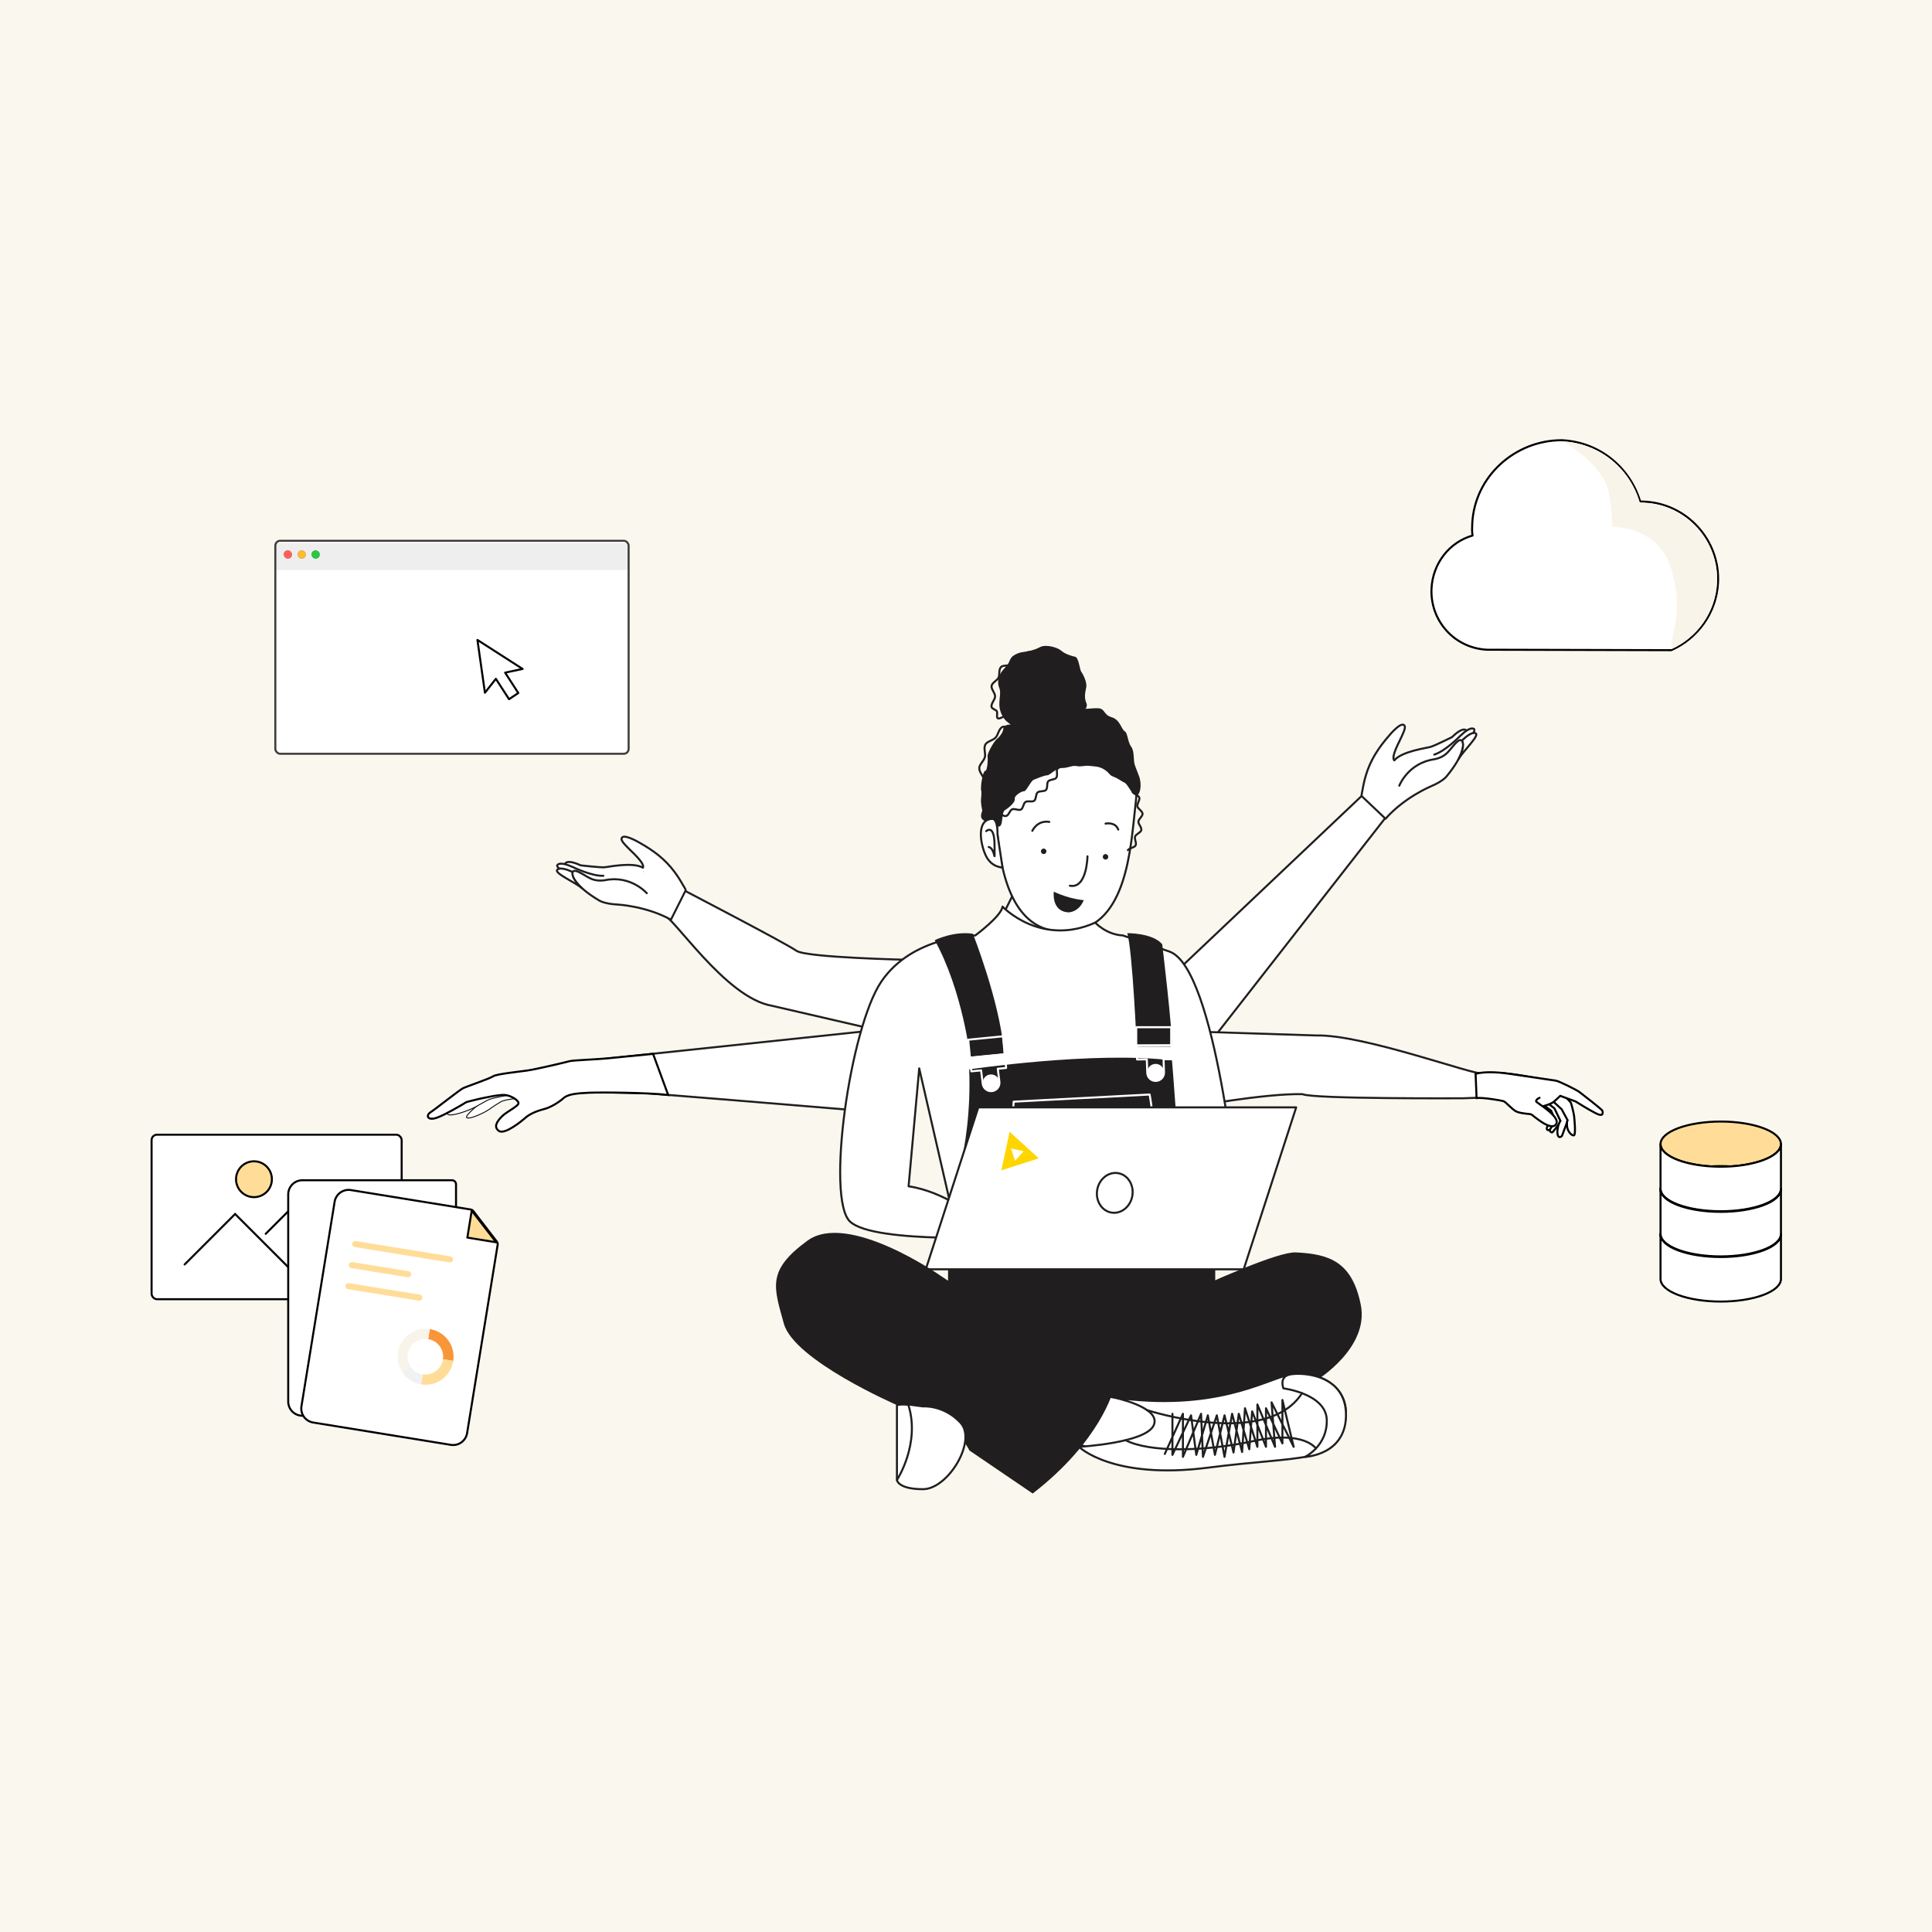 <svg width="550" height="550" viewBox="0 0 550 550" fill="none" xmlns="http://www.w3.org/2000/svg">
<rect width="550" height="550" fill="#FAF7EF"/>
<path fill-rule="evenodd" clip-rule="evenodd" d="M489.858 332.137C488.893 332.137 487.937 332.106 486.999 332.047C487.937 331.987 488.893 331.957 489.858 331.957C490.822 331.957 491.779 331.987 492.717 332.047C491.779 332.106 490.822 332.137 489.858 332.137Z" fill="white"/>
<path fill-rule="evenodd" clip-rule="evenodd" d="M472.716 338.565V338.385C472.716 340.09 474.522 341.725 477.737 342.931C480.951 344.136 485.312 344.813 489.858 344.813C494.404 344.813 498.764 344.136 501.979 342.931C505.194 341.725 507 340.09 507 338.385V338.565C507 340.27 505.194 341.905 501.979 343.111C498.764 344.316 494.404 344.993 489.858 344.993C485.312 344.993 480.951 344.316 477.737 343.111C474.522 341.905 472.716 340.27 472.716 338.565Z" fill="white"/>
<path fill-rule="evenodd" clip-rule="evenodd" d="M472.716 351.422V351.242H507V351.422C507 353.127 505.194 354.762 501.979 355.967C498.764 357.173 494.404 357.85 489.858 357.85C485.312 357.85 480.951 357.173 477.737 355.967C474.522 354.762 472.716 353.127 472.716 351.422Z" fill="white"/>
<path d="M472.716 351.242V351.422C472.716 353.127 474.522 354.762 477.737 355.967C480.951 357.173 485.312 357.85 489.858 357.85C494.404 357.85 498.764 357.173 501.979 355.967C505.194 354.762 507 353.127 507 351.422V351.242M472.716 351.242H507M472.716 351.242C472.716 352.947 474.522 354.582 477.737 355.787C480.951 356.993 485.312 357.67 489.858 357.67C494.404 357.67 498.764 356.993 501.979 355.787C505.194 354.582 507 352.947 507 351.242M489.858 332.137C488.893 332.137 487.937 332.106 486.999 332.047C487.937 331.987 488.893 331.957 489.858 331.957C490.822 331.957 491.779 331.987 492.717 332.047C491.779 332.106 490.822 332.137 489.858 332.137ZM472.716 338.565V338.385C472.716 340.09 474.522 341.725 477.737 342.931C480.951 344.136 485.312 344.813 489.858 344.813C494.404 344.813 498.764 344.136 501.979 342.931C505.194 341.725 507 340.09 507 338.385V338.565C507 340.27 505.194 341.905 501.979 343.111C498.764 344.316 494.404 344.993 489.858 344.993C485.312 344.993 480.951 344.316 477.737 343.111C474.522 341.905 472.716 340.27 472.716 338.565Z" stroke="black" stroke-width="0.576" stroke-linecap="round" stroke-linejoin="round"/>
<path d="M333.274 278.081L387.725 226.511L394.763 232.35L343.666 297.794L333.274 278.081Z" fill="white" stroke="#201E1E" stroke-width="0.576" stroke-linecap="round" stroke-linejoin="round"/>
<path d="M251.25 293.055L243.962 316.111L209.102 313.23L184.037 311.213L169.374 310.915L168.681 301.797L251.25 293.055Z" fill="white" stroke="#201E1E" stroke-width="0.576" stroke-linecap="round" stroke-linejoin="round"/>
<path d="M170.915 254.605C170.915 254.605 182.884 256.762 188.558 260.253C191.406 260.335 206.343 284.006 219.713 286.313L254.85 294.438L259.141 273.252C259.141 273.252 229.472 272.643 226.721 270.662C223.97 268.681 194.985 253.593 194.985 253.593C190.951 249.271 185.921 248.859 182.308 248.119L170.929 254.574L170.915 254.605Z" fill="white" stroke="#201E1E" stroke-width="0.576" stroke-linecap="round" stroke-linejoin="round"/>
<path d="M440.754 307.773C440.754 307.773 428.82 304.563 422.351 305.655C419.54 306.127 388.196 294.445 374.632 294.774L338.587 293.619L338.486 315.234C338.486 315.234 360.068 311.213 370.793 311.487C373.876 312.897 416.536 312.654 416.536 312.654C424.91 312.351 426.651 312.257 431.805 312.654C431.805 312.654 434.686 313.23 441.789 319.234L440.746 307.806L440.754 307.773Z" fill="white" stroke="#201E1E" stroke-width="0.576" stroke-linecap="round" stroke-linejoin="round"/>
<path d="M345.95 344.057H269.891V396.492H345.95V344.057Z" fill="#201E1E"/>
<path d="M310.207 263.589L309.583 268.073C304.286 270.736 283.134 265.233 283.134 265.233L288.136 255.182L310.213 263.589" fill="white"/>
<path d="M310.207 263.589L309.583 268.073C304.286 270.736 283.134 265.233 283.134 265.233L288.136 255.182L310.213 263.589" stroke="#201E1E" stroke-width="0.576" stroke-linecap="round" stroke-linejoin="round"/>
<path d="M283.776 235.29C284.707 248.005 288.047 267.154 305.217 265.068C320.76 263.183 321.856 241.53 323.187 229.675C323.352 228.202 323.505 226.735 323.606 225.256C323.606 225.256 322.515 215.611 315.51 215.611C308.504 215.611 291.706 215.075 286.904 221.874C282.102 228.673 283.782 235.29 283.782 235.29H283.776Z" fill="white" stroke="#201E1E" stroke-width="0.576" stroke-linecap="round" stroke-linejoin="round"/>
<path d="M309.583 243.775C309.583 243.775 309.441 253.113 304.563 252.141Z" fill="white"/>
<path d="M309.583 243.775C309.583 243.775 309.441 253.113 304.563 252.141" stroke="#201E1E" stroke-width="0.576" stroke-linecap="round" stroke-linejoin="round"/>
<path d="M297.109 243.133C297.542 243.133 297.893 242.782 297.893 242.349C297.893 241.916 297.542 241.565 297.109 241.565C296.676 241.565 296.326 241.916 296.326 242.349C296.326 242.782 296.676 243.133 297.109 243.133Z" fill="#201E1E"/>
<path d="M314.721 244.705C315.153 244.705 315.504 244.355 315.504 243.922C315.504 243.489 315.153 243.138 314.721 243.138C314.288 243.138 313.937 243.489 313.937 243.922C313.937 244.355 314.288 244.705 314.721 244.705Z" fill="#201E1E"/>
<path d="M293.875 236.527C293.875 236.527 295.265 233.422 298.718 233.976Z" fill="white"/>
<path d="M293.875 236.527C293.875 236.527 295.265 233.422 298.718 233.976" stroke="#201E1E" stroke-width="0.576" stroke-linecap="round" stroke-linejoin="round"/>
<path d="M314.721 234.466C314.721 234.466 317.496 233.859 318.344 236.162Z" fill="white"/>
<path d="M314.721 234.466C314.721 234.466 317.496 233.859 318.344 236.162" stroke="#201E1E" stroke-width="0.576" stroke-linecap="round" stroke-linejoin="round"/>
<path d="M308.528 256.254C308.528 256.254 304.563 256.012 299.991 253.838C299.991 253.838 299.225 259.553 304.263 259.73C304.263 259.73 307.079 259.73 308.534 256.254H308.528Z" fill="#201E1E"/>
<path d="M279.634 230.83C279.634 230.83 278.844 232.456 279.634 233.222C280.423 233.988 281.242 234.088 281.708 234.612C282.173 235.137 283.923 235.72 284.742 235.137C285.561 234.554 285.09 231.172 286.138 230.588C287.187 230.005 289.114 228.314 288.878 227.442C288.643 226.57 290.858 225.174 291.5 225.262C292.142 225.35 293.48 222.257 294.299 221.962C295.118 221.668 297.304 220.707 298.135 220.707C298.965 220.707 300.544 218.639 302.336 218.639C304.127 218.639 305.228 217.814 306.536 218.091C307.845 218.368 308.74 217.844 310.184 218.032C311.627 218.221 312.87 218.091 314.449 219.123C316.028 220.154 315.687 220.637 316.995 221.12C318.303 221.603 319.257 222.416 320.153 222.829C321.048 223.241 322.127 226.081 323.358 226.387C324.589 226.694 325.161 223.359 324.277 221.014C323.388 218.675 323.747 219.606 323.128 217.985C322.51 216.365 323.058 213.955 322.026 212.577C320.995 211.198 321.06 208.652 320.171 208.169C319.281 207.686 318.862 204.864 316.453 204.175C314.043 203.485 314.662 201.694 312.599 201.629C310.537 201.564 308.192 202.042 307.367 201.629C306.542 201.217 306.265 200.722 304.822 201.623C303.378 202.525 301.381 201.906 300.485 201.906C299.59 201.906 297.592 201.977 296.903 202.802C296.214 203.627 294.01 203.904 293.256 203.904C292.502 203.904 291.052 203.143 290.504 204.039C289.956 204.935 288.713 206.172 287.682 206.243C286.651 206.313 285.614 206.52 285.614 207.48C285.614 208.44 284.506 209.819 283.788 210.373C283.069 210.927 281.001 214.368 281.142 215.399C281.278 216.43 281.071 219.458 280.453 219.458C279.834 219.458 279.168 223.518 279.298 224.349C279.428 225.179 279.416 226.346 279.28 227.448C279.145 228.55 279.646 230.83 279.646 230.83H279.634Z" fill="#201E1E"/>
<path d="M286.515 205.324C285.602 204.51 284.488 202.584 284.488 200.557C284.488 198.53 284.995 197.11 284.488 195.891C283.982 194.671 284.023 193.339 284.73 191.925C285.437 190.505 286.904 189.551 287.364 188.207C287.864 186.734 289.555 185.857 291.076 185.65C292.596 185.444 294.322 185.144 296.043 184.23C297.769 183.317 301.11 184.331 302.123 185.244C303.136 186.157 305.063 186.764 306.077 186.97C307.09 187.176 307.396 190.723 307.803 191.23C308.209 191.737 309.529 194.17 309.223 195.69C308.916 197.21 308.587 198.571 309.27 200.15C309.953 201.729 307.803 202.99 306.996 202.99C306.188 202.99 289.614 207.845 288.648 207.044C287.676 206.243 286.521 205.318 286.521 205.318L286.515 205.324Z" fill="#201E1E"/>
<path d="M287.629 205.294C286.792 205.389 286.922 204.216 286.014 204.028C285.508 203.922 284.512 204.8 284.017 204.47C283.587 204.181 284.052 203.026 283.776 202.472C283.558 202.036 282.297 201.806 282.25 201.158C282.185 200.133 283.298 199.131 283.281 198.23C283.263 197.217 282.132 196.185 282.279 195.272C282.432 194.33 283.811 193.793 284.265 192.91C284.665 192.126 284.235 190.688 284.954 189.899C285.484 189.31 286.833 189.663 287.364 189.227C287.988 188.72 287.953 187.342 288.536 187.012C289.273 186.599 290.433 187.395 291.029 187.2C292.325 186.776 291.895 185.633 293.002 185.621" stroke="#201E1E" stroke-width="0.576" stroke-miterlimit="10" stroke-linecap="round"/>
<path d="M279.745 225.457C279.174 223.883 280.411 223.878 280.134 221.921C279.999 220.949 278.732 219.871 278.773 218.651C278.809 217.597 280.099 216.636 280.382 215.505C280.641 214.462 279.94 212.989 280.5 211.97C281.006 211.039 282.597 210.833 283.422 209.984C284.147 209.236 284.27 207.622 285.29 206.985C285.885 206.608 287.004 207.362 287.582 207.139C288.236 206.885 288.572 205.589 289.184 205.489C289.874 205.383 290.592 206.526 291.217 206.567C291.918 206.608 292.761 205.571 293.362 205.73C294.069 205.919 294.293 207.268 294.817 207.516C295.883 208.022 296.361 206.909 297.133 207.527" stroke="#201E1E" stroke-width="0.576" stroke-miterlimit="10" stroke-linecap="round"/>
<path d="M303.148 217.62C302.642 218.61 301.746 217.774 300.992 218.94C300.644 219.47 301.186 220.761 300.685 221.438C300.279 221.986 298.894 221.845 298.382 222.452C297.928 222.994 298.305 224.331 297.769 224.891C297.274 225.41 295.919 225.086 295.359 225.604C294.823 226.093 295.023 227.472 294.428 227.943C293.833 228.414 292.566 227.878 291.936 228.303C291.305 228.727 291.305 230.105 290.651 230.465C289.997 230.824 288.825 230.094 288.136 230.394C287.446 230.695 287.193 232.056 286.474 232.286C285.755 232.515 284.754 231.573 284.017 231.738" stroke="#201E1E" stroke-width="0.576" stroke-miterlimit="10" stroke-linecap="round"/>
<path d="M319.646 219.093C320.436 219.906 319.357 220.477 320.176 221.603C320.559 222.127 321.973 222.121 322.398 222.852C322.757 223.459 322.068 224.672 322.404 225.403C322.704 226.057 324.083 226.328 324.336 227.07C324.566 227.766 323.635 228.803 323.788 229.563C323.935 230.281 325.208 230.877 325.261 231.648C325.308 232.385 324.136 233.133 324.077 233.905C324.024 234.636 325.078 235.555 324.908 236.315C324.749 237.028 323.411 237.417 323.134 238.147C322.881 238.831 323.641 239.997 323.27 240.693C322.928 241.335 321.532 241.37 321.084 242.018" stroke="#201E1E" stroke-width="0.576" stroke-miterlimit="10" stroke-linecap="round"/>
<path d="M285.396 246.956C285.396 246.956 282.22 246.968 280.618 243.527C279.015 240.086 277.931 233.269 282.456 233.122C284.141 233.069 283.97 237.606 283.97 237.606L285.396 246.956Z" fill="white" stroke="#201E1E" stroke-width="0.576" stroke-linecap="round" stroke-linejoin="round"/>
<path d="M319.629 266.3C314.921 266.076 311.792 262.652 311.792 262.652C296.296 269.587 285.396 258.098 285.396 258.098C285.09 260.785 277.648 266.3 277.648 266.3C277.648 266.3 259.772 266.282 250.863 279.486C241.955 292.69 235.124 341.216 241.965 347.738C248.805 354.261 288.9 352.034 288.9 352.034L277.913 346.625C277.913 346.625 268.739 339.159 258.655 337.719L261.681 304.144L270.271 341.534L352.411 341.894C352.411 341.894 346.195 275.485 332.909 270.889L319.623 266.294L319.629 266.3Z" fill="white" stroke="#201E1E" stroke-width="0.576" stroke-linecap="round" stroke-linejoin="round"/>
<path d="M285.708 298.605C284.5 284.93 276.964 265.816 276.964 265.816C271.438 264.997 266.105 267.643 266.105 267.643C274.148 282.32 276.228 301.127 276.228 301.127L285.708 300.214V298.605Z" fill="#201E1E"/>
<path d="M333.634 297.963C333.781 293.102 330.858 268.797 330.858 268.797C328.083 265.545 320.913 265.657 320.913 265.657C322.415 270.712 323.605 297.963 323.605 297.963H333.634Z" fill="#201E1E"/>
<path d="M269.782 343.968C269.782 343.968 276.811 327.953 275.91 304.433C275.91 304.433 311.32 299.153 333.639 301.876C333.639 301.876 334.169 308.133 334.841 317.713C335.448 326.368 330.039 353.23 330.039 353.23L286.845 357.867L269.782 343.968Z" fill="#201E1E"/>
<path d="M285.528 295.016L275.624 295.982L276.126 301.13L286.03 300.164L285.528 295.016Z" stroke="white" stroke-width="0.576" stroke-linecap="round" stroke-linejoin="round"/>
<path d="M284.041 304.256L286.427 304.02L286.044 300.125L276.14 301.092L276.523 304.986L279.298 304.715L279.769 308.533C279.928 309.841 281.119 310.766 282.427 310.607C283.735 310.448 284.66 309.258 284.501 307.95L284.047 304.256H284.041Z" stroke="white" stroke-width="0.576" stroke-linecap="round" stroke-linejoin="round"/>
<path d="M331.241 301.534L333.639 301.51L333.604 297.598L323.653 297.686L323.688 301.599L326.475 301.575L326.604 305.417C326.652 306.731 327.753 307.762 329.067 307.715C330.381 307.667 331.412 306.566 331.365 305.252L331.236 301.534H331.241Z" stroke="white" stroke-width="0.576" stroke-linecap="round" stroke-linejoin="round"/>
<path d="M333.41 292.424H323.458V297.598H333.41V292.424Z" stroke="white" stroke-width="0.576" stroke-linecap="round" stroke-linejoin="round"/>
<path d="M282.138 310.637C283.456 310.637 284.524 309.569 284.524 308.251C284.524 306.933 283.456 305.865 282.138 305.865C280.82 305.865 279.752 306.933 279.752 308.251C279.752 309.569 280.82 310.637 282.138 310.637Z" fill="white"/>
<path d="M328.985 307.638C330.303 307.638 331.371 306.569 331.371 305.251C331.371 303.934 330.303 302.865 328.985 302.865C327.667 302.865 326.599 303.934 326.599 305.251C326.599 306.569 327.667 307.638 328.985 307.638Z" fill="white"/>
<path d="M320.907 343.626C333.003 341.646 327.27 311.586 327.27 311.586L288.578 313.624C288.578 313.624 286.363 339.95 292.814 342.795C298.146 345.146 320.907 343.626 320.907 343.626Z" stroke="white" stroke-width="0.576" stroke-linecap="round" stroke-linejoin="round"/>
<path d="M354.052 361.343H263.553L278.507 315.247H368.999L354.052 361.343Z" fill="white" stroke="#201E1E" stroke-width="0.576" stroke-linecap="round" stroke-linejoin="round"/>
<path d="M280.747 236.61C280.747 236.61 283.128 234.366 283.128 240.758C283.128 247.151 283.44 241.442 281.449 241.124" fill="white"/>
<path d="M280.747 236.61C280.747 236.61 283.128 234.366 283.128 240.758C283.128 247.151 283.44 241.442 281.449 241.124" stroke="#201E1E" stroke-width="0.576" stroke-linecap="round" stroke-linejoin="round"/>
<path d="M322.348 340.453C322.886 337.355 321.084 334.456 318.324 333.977C315.563 333.498 312.89 335.62 312.352 338.717C311.814 341.814 313.616 344.713 316.376 345.192C319.137 345.672 321.811 343.55 322.348 340.453Z" fill="white" stroke="#201E1E" stroke-width="0.576" stroke-linecap="round" stroke-linejoin="round"/>
<path d="M287.599 322.737L295.153 329.637L285.449 332.742L287.599 322.737Z" fill="#FFD800" stroke="#FFD500" stroke-width="0.576" stroke-miterlimit="10" stroke-linecap="round"/>
<path d="M287.535 323.675L294.328 329.131L286.309 332.312L287.535 323.675Z" fill="#FFD800" stroke="#FFD500" stroke-width="0.576" stroke-miterlimit="10" stroke-linecap="round"/>
<path d="M287.493 324.641L293.544 328.594L287.146 331.882L287.493 324.641Z" fill="#FFD800" stroke="#FFD500" stroke-width="0.576" stroke-miterlimit="10" stroke-linecap="round"/>
<path d="M287.423 325.572L292.737 328.088L288 331.446L287.423 325.572Z" fill="#FFD800" stroke="#FFD500" stroke-width="0.576" stroke-miterlimit="10" stroke-linecap="round"/>
<path d="M287.405 326.561L291.954 327.557L288.843 331.016L287.405 326.561Z" fill="white" stroke="#FFD500" stroke-width="0.576" stroke-miterlimit="10" stroke-linecap="round"/>
<path d="M396.914 216.453C399.189 213.845 406.048 212.972 407.256 212.621C408.463 212.27 413.337 209.857 413.337 209.857L413.962 209.293C413.962 209.293 416.154 207.165 417.269 207.805C418.384 208.445 413.752 212.753 412.422 215.064L398.345 223.667" fill="white"/>
<path d="M396.914 216.453C399.189 213.845 406.048 212.972 407.256 212.621C408.463 212.27 413.337 209.857 413.337 209.857L413.962 209.293C413.962 209.293 416.154 207.165 417.269 207.805C418.384 208.445 413.752 212.753 412.422 215.064L398.345 223.667" stroke="#201E1E" stroke-width="0.576" stroke-linecap="round" stroke-linejoin="round"/>
<path d="M414.724 214.754C416.053 212.44 420.685 208.132 419.571 207.495C418.457 206.855 416.264 208.983 416.264 208.983L415.639 209.547C415.639 209.547 411.479 213.831 408.305 214.814" fill="white"/>
<path d="M414.724 214.754C416.053 212.44 420.685 208.132 419.571 207.495C418.457 206.855 416.264 208.983 416.264 208.983L415.639 209.547C415.639 209.547 411.479 213.831 408.305 214.814" stroke="#201E1E" stroke-width="0.576" stroke-linecap="round" stroke-linejoin="round"/>
<path d="M398.345 223.667C398.345 223.667 400.827 217.267 408.208 216.165C408.208 216.165 410.184 215.901 411.662 214.625C413.141 213.349 414.858 210.338 415.974 210.72C417.091 211.103 416.913 214.802 411.988 220.793C411.988 220.793 411.076 222.295 407.302 223.873C407.302 223.873 399.808 226.972 394.429 233.082C394.429 233.082 387.662 226.647 387.66 226.644C387.502 226.493 387.835 225.176 387.866 224.986C388.1 223.509 388.437 222.046 388.869 220.616C390.185 216.26 392.459 212.867 395.409 209.457C395.926 208.858 398.997 205.238 399.846 206.587C400.247 207.221 399.29 209.018 399.062 209.589C398.642 210.655 395.888 215.401 396.912 216.45" fill="white"/>
<path d="M398.345 223.667C398.345 223.667 400.827 217.267 408.208 216.165C408.208 216.165 410.184 215.901 411.662 214.625C413.141 213.349 414.858 210.338 415.974 210.72C417.091 211.103 416.913 214.802 411.988 220.793C411.988 220.793 411.076 222.295 407.302 223.873C407.302 223.873 399.808 226.972 394.429 233.082C394.429 233.082 387.662 226.647 387.66 226.644C387.502 226.493 387.835 225.176 387.866 224.986C388.1 223.509 388.437 222.046 388.869 220.616C390.185 216.26 392.459 212.867 395.409 209.457C395.926 208.858 398.997 205.238 399.846 206.587C400.247 207.221 399.29 209.018 399.062 209.589C398.642 210.655 395.888 215.401 396.912 216.45" stroke="#201E1E" stroke-width="0.576" stroke-linecap="round" stroke-linejoin="round"/>
<path d="M416.799 210.266C416.799 210.266 418.991 208.139 420.106 208.779C421.221 209.419 416.589 213.727 415.259 216.037C415.259 216.037 417.298 212.381 416.174 210.831L416.799 210.266Z" fill="white" stroke="#201E1E" stroke-width="0.576" stroke-linecap="round" stroke-linejoin="round"/>
<path d="M183.038 247.008C180.015 245.323 173.265 246.821 172.01 246.899C170.755 246.977 165.352 246.355 165.352 246.355L164.573 246.035C164.573 246.035 161.79 244.774 160.957 245.753C160.125 246.733 165.941 249.221 167.974 250.945L184.131 254.281" fill="white"/>
<path d="M183.038 247.008C180.015 245.323 173.265 246.821 172.01 246.899C170.755 246.977 165.352 246.355 165.352 246.355L164.573 246.035C164.573 246.035 161.79 244.774 160.957 245.753C160.125 246.733 165.941 249.221 167.974 250.945L184.131 254.281" stroke="#201E1E" stroke-width="0.576" stroke-linecap="round" stroke-linejoin="round"/>
<path d="M165.703 251.432C163.67 249.704 157.854 247.216 158.686 246.24C159.519 245.261 162.302 246.522 162.302 246.522L163.081 246.842C163.081 246.842 168.445 249.466 171.764 249.318" fill="white"/>
<path d="M165.703 251.432C163.67 249.704 157.854 247.216 158.686 246.24C159.519 245.261 162.302 246.522 162.302 246.522L163.081 246.842C163.081 246.842 168.445 249.466 171.764 249.318" stroke="#201E1E" stroke-width="0.576" stroke-linecap="round" stroke-linejoin="round"/>
<path d="M184.131 254.281C184.131 254.281 179.631 249.097 172.312 250.556C172.312 250.556 170.364 250.976 168.541 250.276C166.717 249.575 164.083 247.321 163.162 248.059C162.241 248.796 163.659 252.217 170.319 256.19C170.319 256.19 171.686 257.296 175.771 257.503C175.771 257.503 183.872 257.886 191 261.816C191 261.816 195.192 253.472 195.193 253.468C195.291 253.273 194.533 252.147 194.438 251.978C193.719 250.667 192.907 249.404 192.016 248.205C189.305 244.551 186.018 242.126 182.088 239.915C181.399 239.526 177.285 237.159 176.942 238.715C176.779 239.447 178.287 240.815 178.695 241.275C179.45 242.136 183.647 245.671 183.039 247.004" fill="white"/>
<path d="M184.131 254.281C184.131 254.281 179.631 249.097 172.312 250.556C172.312 250.556 170.364 250.976 168.541 250.276C166.717 249.575 164.083 247.321 163.162 248.059C162.241 248.796 163.659 252.217 170.319 256.19C170.319 256.19 171.686 257.296 175.771 257.503C175.771 257.503 183.872 257.886 191 261.816C191 261.816 195.192 253.472 195.193 253.468C195.291 253.273 194.533 252.147 194.438 251.978C193.719 250.667 192.907 249.404 192.016 248.205C189.305 244.551 186.018 242.126 182.088 239.915C181.399 239.526 177.285 237.159 176.942 238.715C176.779 239.447 178.287 240.815 178.695 241.275C179.45 242.136 183.647 245.671 183.039 247.004" stroke="#201E1E" stroke-width="0.576" stroke-linecap="round" stroke-linejoin="round"/>
<path d="M162.233 247.911C162.233 247.911 159.45 246.65 158.617 247.629C157.784 248.609 163.6 251.096 165.634 252.821C165.634 252.821 162.478 250.069 163.011 248.231L162.233 247.911Z" fill="white" stroke="#201E1E" stroke-width="0.576" stroke-linecap="round" stroke-linejoin="round"/>
<g clip-path="url(#clip0_4666_556)">
<rect x="78.38" y="153.943" width="100.579" height="60.642" rx="1.39" fill="white"/>
<g filter="url(#filter0_dd_4666_556)">
<rect width="229.073" height="7.719" transform="translate(78.38 154.291)" fill="#EAEAEA" fill-opacity="0.8"/>
<rect x="80.755" y="156.369" width="2.375" height="2.375" rx="1.188" fill="#FF5F57"/>
<rect x="80.805" y="156.419" width="2.276" height="2.276" rx="1.138" stroke="black" stroke-opacity="0.2" stroke-width="0.099"/>
<rect x="84.714" y="156.369" width="2.375" height="2.375" rx="1.188" fill="#FEBC2E"/>
<rect x="84.763" y="156.419" width="2.276" height="2.276" rx="1.138" stroke="black" stroke-opacity="0.2" stroke-width="0.099"/>
<rect x="88.672" y="156.369" width="2.375" height="2.375" rx="1.188" fill="#28C840"/>
<rect x="88.722" y="156.419" width="2.276" height="2.276" rx="1.138" stroke="black" stroke-opacity="0.2" stroke-width="0.099"/>
</g>
<g clip-path="url(#clip1_4666_556)">
<path d="M147.546 197.288L143.795 191.486L148.777 190.432L135.914 182.177L138.05 197.205L141.162 193.243L144.913 199.045L147.546 197.288Z" stroke="black" stroke-width="0.576" stroke-miterlimit="10" stroke-linejoin="round"/>
</g>
</g>
<rect x="78.38" y="153.943" width="100.579" height="60.642" rx="1.39" stroke="#3E3B3A" stroke-width="0.576" stroke-linecap="round"/>
<rect x="43.154" y="323.026" width="71.193" height="46.834" rx="1.545" fill="white" stroke="black" stroke-width="0.576"/>
<path d="M82.127 360.804L66.926 345.603L52.558 359.971" stroke="black" stroke-width="0.576" stroke-linecap="round"/>
<path d="M105.206 352.079L90.005 336.878L75.637 351.246" stroke="black" stroke-width="0.576" stroke-linecap="round"/>
<circle cx="72.299" cy="335.7" r="5.104" fill="#FFDD99" stroke="black" stroke-width="0.576" stroke-linecap="round"/>
<path d="M139.008 312.353C141.007 310.966 144.68 309.36 146.267 308.73C147.214 309.76 149.8 312.654 148.881 312.594C147.961 312.533 144.053 312.95 142.675 313.59C142.092 313.933 140.619 314.839 139.393 315.724C137.861 316.831 133.918 318.626 132.939 318.221C131.96 317.815 136.511 314.087 139.008 312.353Z" fill="white" stroke="black" stroke-width="0.253" stroke-linecap="round"/>
<path d="M135.526 311.275C138.091 309.933 142.678 308.559 144.651 308.039C145.638 309.358 147.34 311.947 146.254 311.755C145.169 311.563 140.992 312.414 139.266 312.973C138.526 313.293 136.922 314.261 135.344 315.124C133.37 316.203 128.62 317.868 127.51 317.268C126.4 316.669 132.319 312.953 135.526 311.275Z" fill="white" stroke="black" stroke-width="0.253" stroke-linecap="round"/>
<path d="M172.368 301.342C174.595 301.139 182.719 300.35 185.918 300.02L190.214 311.708C184.436 311.033 171.047 310.925 167.72 311.076C164.498 311.221 161.737 311.439 160.472 312.578C159.206 313.716 156.84 315.251 154.815 315.757C152.791 316.263 150.767 317.148 149.628 318.16C148.49 319.173 143.682 323.095 142.037 321.956C140.393 320.817 141.531 319.173 142.923 317.781C144.315 316.389 147.731 314.871 147.604 313.985C147.478 313.1 145.327 311.835 143.682 311.708C142.037 311.582 137.483 312.594 136.344 312.847C135.433 313.049 133.603 313.522 132.802 313.732C130.946 314.871 126.678 317.351 124.452 318.16C121.668 319.173 121.162 317.528 122.554 316.642C123.946 315.757 130.778 310.316 131.79 309.81C132.802 309.304 139.507 307.027 140.393 306.395C141.278 305.762 147.478 305.129 150.134 304.75C152.791 304.37 161.268 302.346 162.153 302.093C163.039 301.84 169.585 301.595 172.368 301.342Z" fill="white" stroke="black" stroke-width="0.576" stroke-linecap="round"/>
<path d="M444.637 125.323C455.375 125.837 464.007 133.082 466.908 142.75L468.189 142.811C480.218 143.387 489.665 153.785 489.088 165.814C488.67 174.536 483.199 181.807 475.812 185.068C475.775 185.084 475.734 185.093 475.694 185.093L423.349 184.963L423.337 184.963C413.975 184.515 407.089 176.616 407.523 167.557C407.865 160.407 412.581 154.341 419.203 152.459C419.012 151.307 419.063 150.175 419.116 149.077C419.764 135.559 431.393 125.29 444.623 125.322L444.637 125.323Z" fill="white" stroke="black" stroke-width="0.576" stroke-miterlimit="10" stroke-linecap="round" stroke-linejoin="round"/>
<path d="M488.798 165.843C488.386 174.447 483.018 181.624 475.771 184.845C475.772 179.158 479.397 174.695 475.778 162.023C472.98 152.23 464.01 150.121 458.795 149.93C458.986 149.354 459.082 146.589 457.939 140.137C456.796 133.686 448.781 127.808 444.917 125.675C455.531 126.184 464.049 133.432 466.838 143.082L468.312 143.152C480.106 143.717 489.367 153.975 488.798 165.843Z" fill="#F9F4EA"/>
<path d="M86.082 403.03C83.854 403.03 82.048 401.224 82.048 398.996L82.048 340.024C82.048 337.796 83.854 335.99 86.082 335.99L128.668 335.99C129.304 335.99 129.82 336.506 129.82 337.143L129.82 344.172L129.82 398.996C129.82 401.224 128.015 403.03 125.787 403.03L86.082 403.03Z" fill="white" stroke="black" stroke-width="0.576" stroke-linecap="round"/>
<path d="M89.153 404.961C86.954 404.604 85.46 402.532 85.817 400.333L95.26 342.122C95.617 339.923 97.688 338.43 99.887 338.786L134.014 344.322C134.303 344.369 134.564 344.525 134.742 344.757L141.447 353.471C141.641 353.723 141.723 354.045 141.672 354.359L132.973 407.983C132.616 410.182 130.544 411.675 128.345 411.319L89.153 404.961Z" fill="white" stroke="black" stroke-width="0.576" stroke-linecap="round"/>
<path d="M133.045 352.32L134.292 344.635L141.251 353.652L133.045 352.32Z" fill="#FFDD99" stroke="black" stroke-width="0.576" stroke-linecap="round" stroke-linejoin="round"/>
<path fill-rule="evenodd" clip-rule="evenodd" d="M121.891 381.218L122.338 378.362C124.372 378.666 126.287 379.752 127.595 381.545C128.88 383.306 129.337 385.418 129.038 387.415L126.105 386.957C126.29 385.69 125.998 384.353 125.183 383.237C124.363 382.112 123.165 381.423 121.891 381.218Z" fill="#F89639"/>
<path fill-rule="evenodd" clip-rule="evenodd" d="M126.105 386.957L129.038 387.415C128.734 389.449 127.648 391.365 125.855 392.673C124.063 393.981 121.907 394.431 119.877 394.099L120.324 391.243C121.6 391.437 122.95 391.146 124.075 390.325C125.223 389.488 125.916 388.26 126.105 386.957Z" fill="#FFDD99"/>
<path fill-rule="evenodd" clip-rule="evenodd" d="M114.45 390.527L116.837 389C116.885 389.073 116.935 389.146 116.987 389.217C117.817 390.355 119.033 391.047 120.324 391.243L119.877 394.099C117.883 393.774 116.012 392.694 114.727 390.933C114.63 390.8 114.537 390.664 114.45 390.527Z" fill="#F0F2F2"/>
<path fill-rule="evenodd" clip-rule="evenodd" d="M116.467 379.805C114.706 381.09 113.627 382.961 113.301 384.955C112.994 386.833 113.357 388.821 114.45 390.527L116.837 389C116.116 387.898 115.878 386.607 116.081 385.39C116.293 384.127 116.979 382.943 118.095 382.129C119.233 381.298 120.602 381.011 121.891 381.218L122.338 378.362C120.34 378.064 118.228 378.52 116.467 379.805Z" fill="#F9F4EA"/>
<line x1="101.135" y1="354.156" x2="128.087" y2="358.528" stroke="#FFDD99" stroke-width="1.729" stroke-linecap="round"/>
<line x1="100.163" y1="360.149" x2="116.173" y2="362.746" stroke="#FFDD99" stroke-width="1.729" stroke-linecap="round"/>
<line x1="99.191" y1="366.141" x2="119.369" y2="369.414" stroke="#FFDD99" stroke-width="1.729" stroke-linecap="round"/>
<path fill-rule="evenodd" clip-rule="evenodd" d="M492.717 332.047C491.779 331.987 490.822 331.957 489.858 331.957C488.893 331.957 487.937 331.987 486.999 332.047C487.937 332.106 488.893 332.137 489.858 332.137C490.822 332.137 491.779 332.106 492.717 332.047Z" fill="white"/>
<path fill-rule="evenodd" clip-rule="evenodd" d="M492.717 332.047C491.779 331.987 490.822 331.957 489.858 331.957C488.893 331.957 487.937 331.987 486.999 332.047C487.937 332.106 488.893 332.137 489.858 332.137C490.822 332.137 491.779 332.106 492.717 332.047ZM507 338.385C507 340.09 505.194 341.725 501.979 342.931C498.764 344.136 494.404 344.813 489.858 344.813C485.312 344.813 480.951 344.136 477.737 342.931C474.522 341.725 472.716 340.09 472.716 338.385V338.565C472.716 340.27 474.522 341.905 477.737 343.111C480.951 344.316 485.312 344.993 489.858 344.993C494.404 344.993 498.764 344.316 501.979 343.111C505.194 341.905 507 340.27 507 338.565V338.385Z" fill="white"/>
<path fill-rule="evenodd" clip-rule="evenodd" d="M472.716 338.565H472.723C472.845 340.205 474.635 341.767 477.737 342.931C480.951 344.136 485.312 344.813 489.858 344.813C494.404 344.813 498.764 344.136 501.979 342.931C505.081 341.767 506.871 340.205 506.993 338.565H507C507 340.27 505.194 341.905 501.979 343.111C498.764 344.316 494.404 344.993 489.858 344.993C485.312 344.993 480.951 344.316 477.737 343.111C474.522 341.905 472.716 340.27 472.716 338.565ZM507 351.242C507 352.947 505.194 354.582 501.979 355.787C498.764 356.993 494.404 357.67 489.858 357.67C485.312 357.67 480.951 356.993 477.737 355.787C474.522 354.582 472.716 352.947 472.716 351.242V351.422C472.716 353.127 474.522 354.762 477.737 355.967C480.951 357.173 485.312 357.85 489.858 357.85C494.404 357.85 498.764 357.173 501.979 355.967C505.194 354.762 507 353.127 507 351.422V351.242Z" fill="white"/>
<path d="M507 338.385C507 340.09 505.194 341.725 501.979 342.931M507 338.385V338.565M507 338.385C507 338.445 506.998 338.505 506.993 338.565M501.979 342.931C498.764 344.136 494.404 344.813 489.858 344.813C485.312 344.813 480.951 344.136 477.737 342.931M501.979 342.931C505.081 341.767 506.871 340.205 506.993 338.565M477.737 342.931C474.522 341.725 472.716 340.09 472.716 338.385M477.737 342.931C474.635 341.767 472.845 340.205 472.723 338.565M477.737 342.931C474.924 341.876 473.189 340.492 472.8 339.02C472.76 338.869 472.734 338.718 472.723 338.565M472.716 338.385V338.565M472.716 338.385C472.716 338.445 472.718 338.505 472.723 338.565M472.716 338.565C472.716 340.27 474.522 341.905 477.737 343.111C480.951 344.316 485.312 344.993 489.858 344.993C494.404 344.993 498.764 344.316 501.979 343.111C505.194 341.905 507 340.27 507 338.565M472.716 338.565H472.723M507 338.565H506.993M492.717 332.047C491.779 331.987 490.822 331.957 489.858 331.957C488.893 331.957 487.937 331.987 486.999 332.047C487.937 332.106 488.893 332.137 489.858 332.137C490.822 332.137 491.779 332.106 492.717 332.047ZM507 351.242C507 352.947 505.194 354.582 501.979 355.787C498.764 356.993 494.404 357.67 489.858 357.67C485.312 357.67 480.951 356.993 477.737 355.787C474.522 354.582 472.716 352.947 472.716 351.242V351.422C472.716 353.127 474.522 354.762 477.737 355.967C480.951 357.173 485.312 357.85 489.858 357.85C494.404 357.85 498.764 357.173 501.979 355.967C505.194 354.762 507 353.127 507 351.422V351.242Z" stroke="black" stroke-width="0.576" stroke-linecap="round" stroke-linejoin="round"/>
<path d="M492.717 332.047C491.779 331.987 490.822 331.957 489.858 331.957C488.893 331.957 487.937 331.987 486.999 332.047C483.513 331.826 480.269 331.204 477.737 330.254C474.522 329.048 472.716 327.413 472.716 325.709C472.716 324.004 474.522 322.369 477.737 321.163C480.951 319.957 485.312 319.28 489.858 319.28C494.404 319.28 498.764 319.957 501.979 321.163C505.194 322.369 507 324.004 507 325.709C507 327.413 505.194 329.048 501.979 330.254C499.446 331.204 496.203 331.826 492.717 332.047Z" fill="#FFDD99"/>
<path d="M492.717 332.047C491.779 331.987 490.822 331.957 489.858 331.957C488.893 331.957 487.937 331.987 486.999 332.047M492.717 332.047C496.203 331.826 499.446 331.204 501.979 330.254C505.194 329.048 507 327.413 507 325.709C507 324.004 505.194 322.369 501.979 321.163C498.764 319.957 494.404 319.28 489.858 319.28C485.312 319.28 480.951 319.957 477.737 321.163C474.522 322.369 472.716 324.004 472.716 325.709C472.716 327.413 474.522 329.048 477.737 330.254C480.269 331.204 483.513 331.826 486.999 332.047M492.717 332.047C491.779 332.106 490.822 332.137 489.858 332.137C488.893 332.137 487.937 332.106 486.999 332.047" stroke="black" stroke-width="0.576" stroke-linecap="round" stroke-linejoin="round"/>
<path fill-rule="evenodd" clip-rule="evenodd" d="M477.737 330.254C480.269 331.204 483.513 331.826 486.999 332.047C487.937 332.106 488.893 332.137 489.858 332.137C490.822 332.137 491.779 332.106 492.717 332.047C496.203 331.826 499.446 331.204 501.979 330.254C505.194 329.048 507 327.413 507 325.708V338.385C507 340.09 505.194 341.725 501.979 342.931C498.764 344.136 494.404 344.813 489.858 344.813C485.312 344.813 480.951 344.136 477.737 342.931C474.522 341.725 472.716 340.09 472.716 338.385V325.708C472.716 327.413 474.522 329.048 477.737 330.254Z" fill="white" stroke="black" stroke-width="0.576" stroke-linecap="round" stroke-linejoin="round"/>
<path fill-rule="evenodd" clip-rule="evenodd" d="M472.716 338.565C472.716 340.27 474.522 341.905 477.737 343.111C480.951 344.316 485.312 344.993 489.858 344.993C494.404 344.993 498.764 344.316 501.979 343.111C505.194 341.905 507 340.27 507 338.565V351.242C507 352.947 505.194 354.582 501.979 355.787C498.764 356.993 494.404 357.67 489.858 357.67C485.312 357.67 480.951 356.993 477.737 355.787C474.522 354.582 472.716 352.947 472.716 351.242V338.565Z" fill="white" stroke="black" stroke-width="0.576" stroke-linecap="round" stroke-linejoin="round"/>
<path d="M472.716 351.422C472.716 353.127 474.522 354.762 477.737 355.967C480.951 357.173 485.312 357.85 489.858 357.85C494.404 357.85 498.764 357.173 501.979 355.967C505.194 354.762 507 353.127 507 351.422V364.098C507 365.803 505.194 367.438 501.979 368.644C498.764 369.849 494.404 370.527 489.858 370.527C485.312 370.527 480.951 369.849 477.737 368.644C474.522 367.438 472.716 365.803 472.716 364.098V351.422Z" fill="white" stroke="black" stroke-width="0.576" stroke-linecap="round" stroke-linejoin="round"/>
<path d="M440.423 321.581C440.474 321.872 441.404 321.607 441.863 321.438L443.594 319.329L442.517 316.215L439.255 313.486L438.174 314.391L440.348 316.485L441.574 319.386C441.032 319.858 440.042 320.957 440.423 321.581Z" fill="white" stroke="black" stroke-width="0.576" stroke-linecap="round"/>
<path d="M441.842 322.381C442.027 322.409 443.573 320.272 444.306 319.316L442.375 314.775L440.549 312.731L439.232 314.429L441.573 316.193L442.899 319.227C442.416 319.825 441.411 321.135 441.25 321.584C441.049 322.146 441.61 322.347 441.842 322.381Z" fill="white" stroke="black" stroke-width="0.576" stroke-linecap="round"/>
<path d="M444.649 323.387L446.408 318.681L444.887 315.382L442.155 312.259L439.948 313.589L442.503 315.503L444.223 319.068C444.123 319.21 443.879 319.632 443.705 320.173C443.486 320.851 443.166 322.222 443.492 323.216C443.753 324.011 444.372 323.661 444.649 323.387Z" fill="white" stroke="black" stroke-width="0.576" stroke-linecap="round"/>
<path d="M447.126 313.821C446.968 313.608 445.425 311.993 444.673 311.212L441.571 313.001L444.585 315.81L446.258 318.895C446.17 318.961 446.017 319.404 446.117 320.648C446.242 322.203 447.593 323.467 448.107 323.188C448.621 322.909 448.212 318.474 448.1 317.63C447.988 316.786 447.323 314.087 447.126 313.821Z" fill="white" stroke="black" stroke-width="0.576" stroke-linecap="round"/>
<path d="M429.712 305.692C425.732 305.105 422.405 305.086 420.07 305.687L420.352 312.587C422.156 312.38 427.397 313.272 428.023 313.483C428.697 313.71 430.36 315.72 431.564 316.371C432.769 317.021 435.481 317.067 435.927 317.251C436.373 317.435 441.462 322.207 442.961 320.064C443.955 318.641 441.166 316.399 439.157 314.946C439.317 314.93 440.735 314.509 441.651 314.077C442.566 313.644 443.677 312.366 444.157 311.964L448.533 313.556C449.577 314.222 452.171 315.819 454.191 316.874C456.716 318.193 456.244 316.586 456.179 316.222C456.115 315.858 450.379 311.464 449.637 310.881C448.896 310.299 443.829 307.777 442.904 307.64L429.712 305.692Z" fill="white"/>
<path d="M439.157 314.946C439.317 314.93 440.735 314.509 441.651 314.077C442.566 313.644 443.677 312.366 444.157 311.964L448.533 313.556C449.577 314.222 452.171 315.819 454.191 316.874C456.716 318.193 456.244 316.586 456.179 316.222C456.115 315.858 450.379 311.464 449.637 310.881C448.896 310.299 443.829 307.777 442.904 307.64C441.978 307.504 434.688 306.427 429.712 305.692C425.732 305.105 422.405 305.086 420.07 305.687L420.352 312.587C422.156 312.38 427.397 313.272 428.023 313.483C428.697 313.71 430.36 315.72 431.564 316.371C432.769 317.021 435.481 317.067 435.927 317.251C436.373 317.435 441.462 322.207 442.961 320.064C444.46 317.92 437.365 313.917 437.301 313.552C437.237 313.188 437.652 312.777 438.282 312.515" stroke="black" stroke-width="0.576" stroke-linecap="round"/>
<path d="M342.268 366.97H266.403V385.447H342.268V366.97Z" fill="#201E1E"/>
<path d="M374.909 392.859C374.909 392.859 389.84 383.72 387.389 371.465C384.937 359.21 378.474 356.977 368.894 356.535C359.313 356.093 300.034 386.395 300.034 386.395C300.034 386.395 310.734 401.773 323.213 402.439C335.692 403.105 374.915 392.859 374.915 392.859H374.909Z" fill="#201E1E"/>
<path d="M304.336 396.612L328.086 398.804L330.06 405.179L325.971 410.576L311.023 412.574L301.855 409.233L304.336 396.612Z" fill="white" stroke="#201E1E" stroke-width="0.576" stroke-linecap="round" stroke-linejoin="round"/>
<path d="M255.338 399.994C255.338 399.994 226.043 387.291 223.15 376.815C220.257 366.339 218.248 361.69 229.838 353.206C241.427 344.722 267.699 363.134 267.699 363.134L316.933 395.758C316.933 395.758 313.333 410.246 293.984 425.176L275.972 412.921C275.972 412.921 270.816 401.779 255.344 399.994H255.338Z" fill="#201E1E"/>
<path d="M255.338 421.323V399.994C255.338 399.994 264.912 397.914 263.28 408.39C261.642 418.866 255.338 421.323 255.338 421.323Z" fill="white" stroke="#201E1E" stroke-width="0.576" stroke-linecap="round" stroke-linejoin="round"/>
<path d="M258.555 399.823C262.131 410.976 255.338 421.317 255.338 421.317C255.338 421.317 255.585 423.939 262.756 423.939C269.926 423.939 278.222 410.11 273.408 404.984C268.595 399.864 262.756 400.377 262.756 400.377L258.555 399.817V399.823Z" fill="white" stroke="#201E1E" stroke-width="0.576" stroke-linecap="round" stroke-linejoin="round"/>
<path d="M307.17 411.884C307.17 411.884 316.644 421.305 343.847 417.817C371.05 414.329 380.23 416.715 382.799 405.332C385.368 393.949 373.802 389.73 366.832 391.38C359.862 393.03 345.774 401.844 316.927 397.802C316.927 397.802 330.667 400.554 328.463 405.697C326.26 410.835 307.17 411.878 307.17 411.878V411.884Z" fill="white" stroke="#201E1E" stroke-width="0.576" stroke-linecap="round" stroke-linejoin="round"/>
<path d="M365.359 395.239C365.359 395.239 377.49 396.771 377.703 404.195C377.915 411.619 371.534 414.741 371.534 414.741C371.534 414.741 383.435 414.235 383.17 402.474C382.905 390.714 369.542 390.561 366.832 391.386C364.127 392.211 365.359 395.233 365.359 395.233V395.239Z" fill="white" stroke="#201E1E" stroke-width="0.576" stroke-linecap="round" stroke-linejoin="round"/>
<path d="M326.537 401.438C326.537 401.438 360.528 412.485 370.656 396.612Z" fill="white"/>
<path d="M326.537 401.438C326.537 401.438 360.528 412.485 370.656 396.612" stroke="#201E1E" stroke-width="0.576" stroke-linecap="round" stroke-linejoin="round"/>
<path d="M374.603 412.35C374.603 412.35 371.274 407.106 356.868 410.234C342.463 413.363 327.096 413.44 320.444 409.999" fill="white"/>
<path d="M374.603 412.35C374.603 412.35 371.274 407.106 356.868 410.234C342.463 413.363 327.096 413.44 320.444 409.999" stroke="#201E1E" stroke-width="0.576" stroke-linecap="round" stroke-linejoin="round"/>
<path d="M333.766 402.474V414.17L339.063 402.916L340.559 414.17L343.847 402.916L345.862 414.17L348.596 402.916L351.159 413.492L352.656 402.474L355.643 412.573L356.462 401.802L360.398 411.884V400.895L365.076 410.906V398.544L368.281 411.884L361.983 399.222L362.984 411.884L357.953 399.823V411.884L354.423 400.895L353.604 413.357L350.753 402.474L348.596 414.741L346.404 402.916L342.463 414.741L341.921 402.474L336.753 414.741V402.474L331.592 413.899" stroke="#201E1E" stroke-width="0.576" stroke-linecap="round" stroke-linejoin="round"/>
<defs>
<filter id="filter0_dd_4666_556" x="72.442" y="148.353" width="240.949" height="19.595" filterUnits="userSpaceOnUse" color-interpolation-filters="sRGB">
<feFlood flood-opacity="0" result="BackgroundImageFix"/>
<feColorMatrix in="SourceAlpha" type="matrix" values="0 0 0 0 0 0 0 0 0 0 0 0 0 0 0 0 0 0 127 0" result="hardAlpha"/>
<feOffset dy="0.198"/>
<feComposite in2="hardAlpha" operator="out"/>
<feColorMatrix type="matrix" values="0 0 0 0 0 0 0 0 0 0 0 0 0 0 0 0 0 0 0.1 0"/>
<feBlend mode="normal" in2="BackgroundImageFix" result="effect1_dropShadow_4666_556"/>
<feColorMatrix in="SourceAlpha" type="matrix" values="0 0 0 0 0 0 0 0 0 0 0 0 0 0 0 0 0 0 127 0" result="hardAlpha"/>
<feOffset dy="0.099"/>
<feComposite in2="hardAlpha" operator="out"/>
<feColorMatrix type="matrix" values="0 0 0 0 0 0 0 0 0 0 0 0 0 0 0 0 0 0 0.1 0"/>
<feBlend mode="normal" in2="effect1_dropShadow_4666_556" result="effect2_dropShadow_4666_556"/>
<feBlend mode="normal" in="SourceGraphic" in2="effect2_dropShadow_4666_556" result="shape"/>
</filter>
<clipPath id="clip0_4666_556">
<rect x="78.38" y="153.943" width="100.579" height="60.642" rx="1.39" fill="white"/>
</clipPath>
<clipPath id="clip1_4666_556">
<rect width="18.439" height="18.439" fill="white" transform="translate(132.543 181.601)"/>
</clipPath>
</defs>
</svg>
